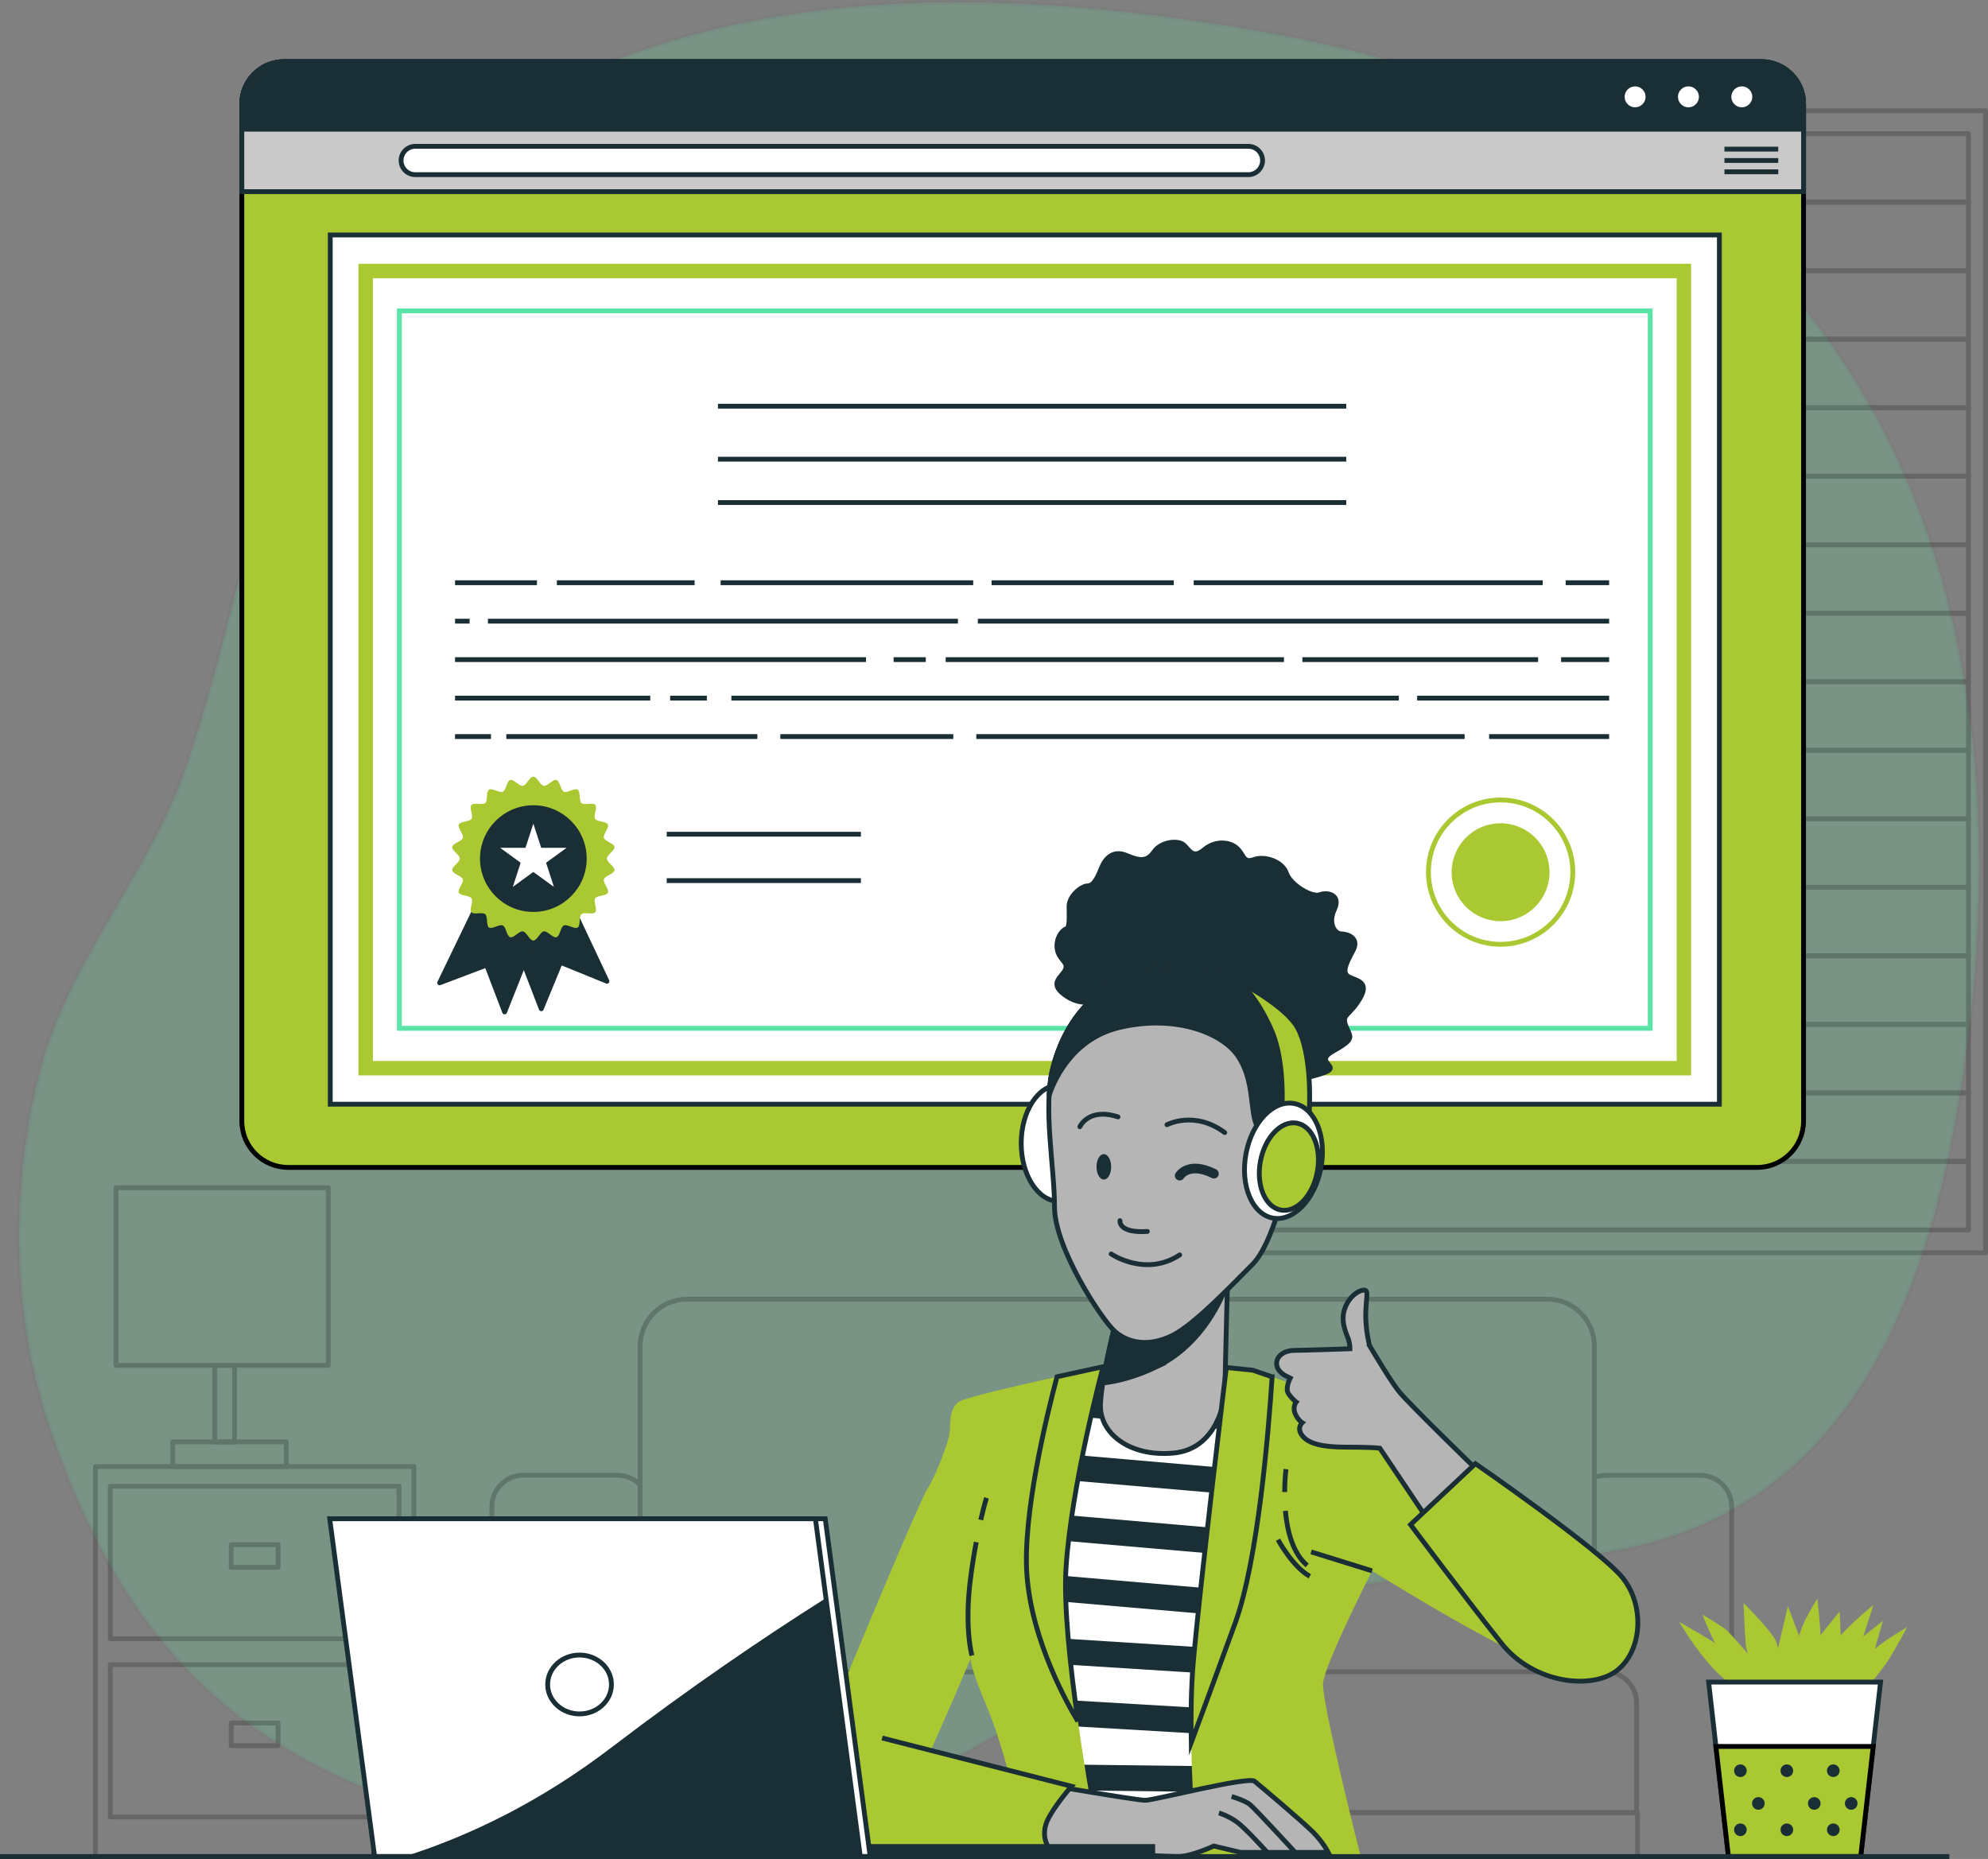 <?xml version="1.0" encoding="UTF-8"?>
<svg id="Layer_1" data-name="Layer 1" xmlns="http://www.w3.org/2000/svg" viewBox="0 0 412.59 385.84">
  <rect x="0" y="0" width="412.59" height="385.84" fill="#808080" stroke="none"/>
  <defs>
    <style>
      .cls-1 {
        fill: #c9c9c9;
      }

      .cls-1, .cls-2, .cls-3, .cls-4, .cls-5, .cls-6, .cls-7, .cls-8, .cls-9, .cls-10, .cls-11 {
        stroke-miterlimit: 10;
      }

      .cls-1, .cls-3, .cls-12, .cls-13, .cls-14, .cls-7, .cls-15, .cls-9, .cls-16, .cls-10, .cls-11 {
        stroke: #1a2e35;
      }

      .cls-2 {
        stroke: #5ae4a7;
      }

      .cls-2, .cls-17, .cls-12, .cls-13, .cls-6, .cls-7, .cls-8 {
        fill: none;
      }

      .cls-17, .cls-12, .cls-13, .cls-14, .cls-15, .cls-16 {
        stroke-linejoin: round;
      }

      .cls-17, .cls-4, .cls-5 {
        stroke: #000;
      }

      .cls-3, .cls-18, .cls-14 {
        fill: #1a2e35;
      }

      .cls-19, .cls-4, .cls-5, .cls-11 {
        fill: #a9c832;
      }

      .cls-19, .cls-20, .cls-18, .cls-21 {
        stroke-width: 0px;
      }

      .cls-22 {
        opacity: .2;
      }

      .cls-12 {
        stroke-width: 2px;
      }

      .cls-12, .cls-13, .cls-14, .cls-15, .cls-16 {
        stroke-linecap: round;
      }

      .cls-5 {
        opacity: .1;
      }

      .cls-20 {
        fill: #5ae4a7;
      }

      .cls-21, .cls-9, .cls-16 {
        fill: #fff;
      }

      .cls-6 {
        stroke-width: 3px;
      }

      .cls-6, .cls-8 {
        stroke: #a9c832;
      }

      .cls-15, .cls-10 {
        fill: #b5b5b5;
      }
    </style>
  </defs>
  <g class="cls-22">
    <path class="cls-20" d="m377.14,67.54c-9.94-13.12-22.3-24.5-37.38-33.44-24.15-14.31-51.39-22.97-78.95-27.74-87.21-15.09-135,.84-171.06,26.83-23.88,17.22-31.39,53.86-38.44,80.5-3.96,14.95-7.48,30.06-12.41,44.74-7.65,22.79-25.01,41.21-30.81,64.65-6.13,24.78-5.64,50.89,2.85,75.08,16.77,47.8,45.28,75.47,110.69,84.69,35.02,4.94,63.21-9.53,92.28-26.96,17.93-10.75,36.51-20.42,57.07-24.8,21.73-4.62,44.07-5.26,65.86-9.55,48.73-9.59,64.37-55.71,70.7-99.4,7.67-52.9,2.87-110.7-30.38-154.61Z"/>
    <path class="cls-5" d="m377.14,67.54c-9.94-13.12-22.3-24.5-37.38-33.44-24.15-14.31-51.39-22.97-78.95-27.74-87.21-15.09-135,.84-171.06,26.83-23.88,17.22-31.39,53.86-38.44,80.5-3.96,14.95-7.48,30.06-12.41,44.74-7.65,22.79-25.01,41.21-30.81,64.65-6.13,24.78-5.64,50.89,2.85,75.08,16.77,47.8,45.28,75.47,110.69,84.69,35.02,4.94,63.21-9.53,92.28-26.96,17.93-10.75,36.51-20.42,57.07-24.8,21.73-4.62,44.07-5.26,65.86-9.55,48.73-9.59,64.37-55.71,70.7-99.4,7.67-52.9,2.87-110.7-30.38-154.61Z"/>
  </g>
  <g class="cls-22">
    <polygon class="cls-17" points="408.54 27.73 241.43 27.73 235.51 41.96 408.54 41.96 408.54 27.73"/>
    <polygon class="cls-17" points="408.54 41.96 241.43 41.96 235.51 56.18 408.54 56.18 408.54 41.96"/>
    <polygon class="cls-17" points="408.54 56.18 241.43 56.18 235.51 70.4 408.54 70.4 408.54 56.18"/>
    <polygon class="cls-17" points="408.54 70.4 241.43 70.4 235.51 84.62 408.54 84.62 408.54 70.4"/>
    <polygon class="cls-17" points="408.54 84.62 241.43 84.62 235.51 98.84 408.54 98.84 408.54 84.62"/>
    <polygon class="cls-17" points="408.54 98.84 241.43 98.84 235.51 113.07 408.54 113.07 408.54 98.84"/>
    <polygon class="cls-17" points="408.54 113.07 241.43 113.07 235.51 127.29 408.54 127.29 408.54 113.07"/>
    <polygon class="cls-17" points="408.54 127.29 241.43 127.29 235.51 141.51 408.54 141.51 408.54 127.29"/>
    <polygon class="cls-17" points="408.54 141.51 241.43 141.51 235.51 155.73 408.54 155.73 408.54 141.51"/>
    <polygon class="cls-17" points="408.54 155.73 241.43 155.73 235.51 169.95 408.54 169.95 408.54 155.73"/>
    <polygon class="cls-17" points="408.54 169.95 241.43 169.95 235.51 184.17 408.54 184.17 408.54 169.95"/>
    <polygon class="cls-17" points="408.54 184.17 241.43 184.17 235.51 198.4 408.54 198.4 408.54 184.17"/>
    <polygon class="cls-17" points="408.54 198.4 241.43 198.4 235.51 212.62 408.54 212.62 408.54 198.4"/>
    <polygon class="cls-17" points="408.54 212.62 241.43 212.62 235.51 226.84 408.54 226.84 408.54 212.62"/>
    <polygon class="cls-17" points="408.54 226.84 241.43 226.84 235.51 241.06 408.54 241.06 408.54 226.84"/>
    <polygon class="cls-17" points="408.54 241.06 241.43 241.06 235.51 255.28 408.54 255.28 408.54 241.06"/>
    <rect class="cls-17" x="233.73" y="22.99" width="178.36" height="237.03"/>
  </g>
  <g class="cls-22">
    <g>
      <rect class="cls-17" x="22.88" y="345.51" width="59.93" height="31.63"/>
      <rect class="cls-17" x="47.98" y="357.63" width="9.73" height="4.71"/>
    </g>
    <g>
      <rect class="cls-17" x="19.81" y="304.4" width="66.08" height="80.94"/>
      <g>
        <rect class="cls-17" x="22.88" y="308.5" width="59.93" height="31.63"/>
        <rect class="cls-17" x="47.98" y="320.61" width="9.73" height="4.71"/>
      </g>
      <g>
        <rect class="cls-17" x="35.86" y="299.28" width="23.56" height="5.12"/>
        <rect class="cls-17" x="44.57" y="283.4" width="4.1" height="15.88"/>
        <rect class="cls-17" x="24.08" y="246.52" width="44.05" height="36.88"/>
      </g>
    </g>
  </g>
  <g class="cls-22">
    <path class="cls-17" d="m330.89,347.02v-67.63c0-5.37-4.35-9.72-9.72-9.72h-88.85v78.03"/>
    <path class="cls-17" d="m233.07,269.67h-90.5c-5.36,0-9.71,4.35-9.71,9.72v67.63"/>
    <path class="cls-17" d="m339.67,353.48v22.74h-107.31v-29.21h100.84c3.57,0,6.46,2.89,6.46,6.46Z"/>
    <path class="cls-17" d="m233.19,347.02h-102.65c-3.57,0-6.46,2.89-6.46,6.46v22.74h109.11"/>
    <polyline class="cls-17" points="124.08 385.78 124.08 376.23 339.85 376.23 339.85 385.78"/>
    <path class="cls-17" d="m132.86,308.21c-1.19-1.24-2.86-2.01-4.71-2.01h-19.54c-3.6,0-6.52,2.91-6.52,6.51v72.6"/>
    <path class="cls-17" d="m359.39,384.85v-72.13c0-3.6-2.92-6.51-6.51-6.51h-19.54c-.87,0-1.69.17-2.45.48"/>
  </g>
  <g>
    <g>
      <path class="cls-4" d="m374.31,21.56v211.12c0,5.32-4.31,9.63-9.63,9.63H59.82c-5.32,0-9.63-4.31-9.63-9.63V21.56c0-4.84,3.92-8.76,8.76-8.76h306.6c4.84,0,8.76,3.92,8.76,8.76Z"/>
      <g>
        <path class="cls-1" d="m374.31,21.56v18.22H50.19v-18.22c0-4.84,3.92-8.76,8.76-8.76h306.6c4.84,0,8.76,3.92,8.76,8.76Z"/>
        <path class="cls-9" d="m259.08,36.25H86.18c-1.62,0-2.94-1.32-2.94-2.94h0c0-1.62,1.32-2.94,2.94-2.94h172.91c1.62,0,2.94,1.32,2.94,2.94h0c0,1.62-1.32,2.94-2.94,2.94Z"/>
        <line class="cls-7" x1="357.89" y1="30.95" x2="369.06" y2="30.95"/>
        <line class="cls-7" x1="357.89" y1="33.31" x2="369.06" y2="33.31"/>
        <line class="cls-7" x1="357.89" y1="35.66" x2="369.06" y2="35.66"/>
      </g>
      <path class="cls-3" d="m374.31,21.56v5.26H50.19v-5.26c0-4.84,3.92-8.76,8.76-8.76h306.6c4.84,0,8.76,3.92,8.76,8.76Z"/>
      <path class="cls-9" d="m342.02,20.1c0-1.48-1.2-2.67-2.67-2.67s-2.67,1.2-2.67,2.67,1.2,2.67,2.67,2.67,2.67-1.2,2.67-2.67Z"/>
      <path class="cls-9" d="m353.09,20.1c0-1.48-1.2-2.67-2.67-2.67s-2.67,1.2-2.67,2.67,1.2,2.67,2.67,2.67,2.67-1.2,2.67-2.67Z"/>
      <path class="cls-9" d="m364.17,20.1c0-1.48-1.2-2.67-2.67-2.67s-2.67,1.2-2.67,2.67,1.2,2.67,2.67,2.67,2.67-1.2,2.67-2.67Z"/>
    </g>
    <g>
      <rect class="cls-9" x="68.54" y="48.77" width="288.3" height="180.42"/>
      <rect class="cls-6" x="75.89" y="56.25" width="273.59" height="165.46"/>
      <rect class="cls-2" x="82.88" y="64.52" width="259.61" height="148.92"/>
      <line class="cls-7" x1="149" y1="104.31" x2="279.4" y2="104.31"/>
      <line class="cls-7" x1="149" y1="95.31" x2="279.4" y2="95.31"/>
      <line class="cls-7" x1="149" y1="84.31" x2="279.4" y2="84.31"/>
      <g>
        <line class="cls-7" x1="324.94" y1="120.95" x2="333.96" y2="120.95"/>
        <line class="cls-7" x1="247.74" y1="120.95" x2="320.17" y2="120.95"/>
        <line class="cls-7" x1="205.8" y1="120.95" x2="243.61" y2="120.95"/>
        <line class="cls-7" x1="149.56" y1="120.95" x2="201.98" y2="120.95"/>
        <line class="cls-7" x1="115.57" y1="120.95" x2="144.16" y2="120.95"/>
        <line class="cls-7" x1="94.44" y1="120.95" x2="111.44" y2="120.95"/>
        <line class="cls-7" x1="202.94" y1="128.93" x2="333.96" y2="128.93"/>
        <line class="cls-7" x1="101.27" y1="128.93" x2="198.81" y2="128.93"/>
        <line class="cls-7" x1="94.44" y1="128.93" x2="97.46" y2="128.93"/>
        <line class="cls-7" x1="323.99" y1="136.91" x2="333.96" y2="136.91"/>
        <line class="cls-7" x1="270.29" y1="136.91" x2="319.22" y2="136.91"/>
        <line class="cls-7" x1="196.27" y1="136.91" x2="266.48" y2="136.91"/>
        <line class="cls-7" x1="185.46" y1="136.91" x2="192.14" y2="136.91"/>
        <line class="cls-7" x1="94.44" y1="136.91" x2="179.74" y2="136.91"/>
        <line class="cls-7" x1="294.12" y1="144.9" x2="333.96" y2="144.9"/>
        <line class="cls-7" x1="151.79" y1="144.9" x2="290.31" y2="144.9"/>
        <line class="cls-7" x1="139.08" y1="144.9" x2="146.7" y2="144.9"/>
        <line class="cls-7" x1="94.44" y1="144.9" x2="134.95" y2="144.9"/>
        <line class="cls-7" x1="309.05" y1="152.88" x2="333.96" y2="152.88"/>
        <line class="cls-7" x1="202.62" y1="152.88" x2="303.97" y2="152.88"/>
        <line class="cls-7" x1="161.95" y1="152.88" x2="197.85" y2="152.88"/>
        <line class="cls-7" x1="105.08" y1="152.88" x2="157.19" y2="152.88"/>
        <line class="cls-7" x1="94.44" y1="152.88" x2="101.9" y2="152.88"/>
      </g>
      <g>
        <polygon class="cls-14" points="104.11 188.05 112.34 209.39 116.31 199.74 125.97 203.67 116.53 183.63 104.11 188.05"/>
        <polygon class="cls-14" points="101.18 183.4 91.24 204 101 200.3 104.73 210.04 112.9 189.44 101.18 183.4"/>
        <path class="cls-19" d="m125.95,178.21c0-.78,1.69-1.67,1.58-2.42-.11-.77-1.98-1.15-2.2-1.88-.22-.74,1.15-2.07.83-2.77-.32-.7-2.22-.54-2.64-1.18-.42-.65.52-2.31.02-2.89-.5-.58-2.28.11-2.86-.39-.58-.5-.15-2.36-.79-2.78-.64-.41-2.16.75-2.86.43-.69-.32-.8-2.22-1.55-2.44-.73-.21-1.85,1.33-2.62,1.22-.75-.11-1.39-1.91-2.17-1.91s-1.42,1.8-2.17,1.91c-.77.11-1.89-1.43-2.62-1.22-.74.22-.85,2.12-1.55,2.44-.7.32-2.21-.84-2.86-.43-.65.42-.21,2.28-.79,2.78-.58.5-2.36-.19-2.86.39-.5.58.43,2.24.02,2.89-.41.64-2.32.48-2.64,1.18-.32.69,1.05,2.02.83,2.77-.21.73-2.09,1.11-2.2,1.88-.11.75,1.58,1.64,1.58,2.42s-1.69,1.67-1.58,2.42c.11.77,1.98,1.15,2.2,1.88.22.74-1.15,2.07-.83,2.77.32.7,2.22.54,2.64,1.18.42.65-.52,2.31-.02,2.89.5.58,2.28-.11,2.86.39.58.5.15,2.36.79,2.78.64.41,2.16-.75,2.86-.43.69.32.8,2.22,1.55,2.44.73.21,1.85-1.33,2.62-1.22.75.11,1.39,1.91,2.17,1.91s1.42-1.8,2.17-1.91c.77-.11,1.89,1.43,2.62,1.22.74-.22.85-2.12,1.55-2.44.7-.32,2.21.84,2.86.43.65-.42.21-2.28.79-2.78.58-.5,2.36.19,2.86-.39.5-.58-.43-2.24-.02-2.89.41-.64,2.32-.48,2.64-1.18.32-.69-1.05-2.02-.83-2.77.21-.73,2.09-1.11,2.2-1.88.11-.75-1.58-1.64-1.58-2.42Z"/>
        <circle class="cls-14" cx="110.69" cy="178.21" r="10.57"/>
        <polygon class="cls-21" points="110.69 170.96 112.32 175.97 117.59 175.97 113.33 179.07 114.96 184.08 110.69 180.98 106.43 184.08 108.06 179.07 103.79 175.97 109.06 175.97 110.69 170.96"/>
      </g>
      <line class="cls-7" x1="138.37" y1="173.15" x2="178.67" y2="173.15"/>
      <line class="cls-7" x1="138.37" y1="182.78" x2="178.67" y2="182.78"/>
      <circle class="cls-8" cx="311.44" cy="181.02" r="14.98"/>
      <circle class="cls-19" cx="311.44" cy="181.02" r="10.16" transform="translate(-31.52 70.82) rotate(-12.35)"/>
    </g>
  </g>
  <g>
    <g>
      <path class="cls-19" d="m360.77,349.57s-3.07-5.26-4.6-8.1-2.85-6.35-2.85-6.35c0,0,3.72,2.19,4.82,3.07s5.69,6.35,5.69,6.35l1.31-1.53-1.53-5.04,5.04,5.69,2.41-10.29,3.72,9.85,7.01-8.76.44,8.76,8.54-6.79-3.07,10.73-3.28,4.6h-23.43l-.22-2.19Z"/>
      <path class="cls-19" d="m359.45,349.57s-1.97-.88-5.26-4.82-5.69-8.1-5.69-8.1c0,0,7.45,4.16,10.07,6.13s6.13,6.35,6.13,6.35c0,0-2.19-5.47-2.41-8.1s-.44-8.32-.44-8.32c0,0,6.35,6.35,6.79,8.1s2.85,7.66,2.85,7.66c0,0,1.31-4.82,1.75-8.1s3.94-8.54,3.94-8.54c0,0,.44,3.72.66,7.45s-1.97,10.73-1.97,10.73c0,0,2.85-6.79,5.69-10.07s7.23-6.79,7.23-6.79c0,0-2.19,6.79-3.07,9.85s-3.28,6.79-3.28,6.79c0,0,4.38-5.47,6.57-7.45s6.79-4.6,6.79-4.6c0,0-2.41,4.6-4.16,7.23s-5.26,6.57-5.26,6.57h-26.94v-1.97Z"/>
    </g>
    <polygon class="cls-9" points="390.29 349.13 388.77 362.49 386.17 385.34 358.72 385.34 356.12 362.49 354.61 349.13 390.29 349.13"/>
    <polygon class="cls-4" points="388.77 362.49 386.17 385.34 358.72 385.34 356.12 362.49 388.77 362.49"/>
    <circle class="cls-18" cx="361.2" cy="367.53" r="1.31"/>
    <circle class="cls-18" cx="370.84" cy="367.53" r="1.31"/>
    <circle class="cls-18" cx="364.93" cy="374.32" r="1.31"/>
    <circle class="cls-18" cx="376.53" cy="374.32" r="1.31"/>
    <circle class="cls-18" cx="384.2" cy="374.32" r="1.31"/>
    <circle class="cls-18" cx="380.48" cy="367.53" r="1.31"/>
    <circle class="cls-18" cx="361.2" cy="379.79" r="1.31"/>
    <circle class="cls-18" cx="370.84" cy="379.79" r="1.31"/>
    <circle class="cls-18" cx="380.48" cy="379.79" r="1.31"/>
  </g>
  <g>
    <path class="cls-16" d="m227.76,237.3c-.02,6.68-3.57,12.08-7.94,12.07-4.37-.01-7.9-5.43-7.88-12.11s3.57-12.08,7.94-12.07c4.37.01,7.9,5.43,7.88,12.11Z"/>
    <path class="cls-14" d="m229.8,207.04s-4.27,2.44-8.33-.2c-4.06-2.64-1.22-3.86-.41-5.49.81-1.63-1.22-2.03-1.63-4.27s1.02-4.06,1.83-4.27c.81-.2.61-2.44.61-4.67s2.64-4.27,3.86-4.27,2.03-1.63,2.84-3.66c.81-2.03,2.44-3.86,5.28-2.64,2.84,1.22,4.27,1.22,5.69-.81,1.42-2.03,4.88-2.44,6.1-1.42,1.22,1.02,1.83,3.05,4.27,1.02,2.44-2.03,5.49-1.63,6.91-.2,1.42,1.42,1.22,3.05,3.45,2.24s5.89.41,6.71,2.84,5.28,5.08,6.91,4.47c1.63-.61,4.47,0,3.05,3.05-1.42,3.05.2,5.08,1.42,5.08s3.86.81,2.44,3.45c-1.42,2.64-2.44,4.67-.81,5.49,1.63.81,4.27,1.02,2.24,4.47-2.03,3.45-3.66,3.25-3.05,5.28.61,2.03,1.83,2.64,0,4.06-1.83,1.42-4.06,2.03-4.06,3.25s2.44,1.83-.41,2.84c-2.84,1.02-5.08,1.22-5.08,1.22,0,0-4.06-10.97-15.65-14.63-11.58-3.66-18.29-3.25-20.93-1.83s-3.25-.41-3.25-.41Z"/>
    <path class="cls-9" d="m233.89,281.53l-14.85,6.87s-7.7,42.62-7.15,54.45c.55,11.82,7.15,41.25,7.15,41.25h35.75s-5.5-36.02-2.75-48.95c2.75-12.92,9.35-48.4,9.35-48.4,0,0-11-3.02-14.3-3.57-3.3-.55-13.2-1.65-13.2-1.65Z"/>
    <path class="cls-18" d="m216.81,301.44l41.15,3.56c-.33,1.72-.66,3.49-1.01,5.28l-41-3.54c.29-1.84.58-3.62.86-5.3Zm35.23,33.71c.32-1.49.68-3.27,1.09-5.27l-40-3.46c-.23,1.84-.43,3.62-.61,5.32l39.52,3.42s0,0,0,0Zm3.53-17.71l-40.73-3.52c-.26,1.76-.52,3.54-.77,5.3l40.47,3.5c.34-1.71.68-3.48,1.03-5.28Zm-43.67,22.1c-.05,1.27-.06,2.38-.01,3.31.03.64.08,1.33.14,2.06l39.26,2.49c-.03-1.88-.03-3.68.03-5.36l-39.42-2.5Zm7.38-51.26l-.24.11s-.35,1.96-.9,5.16l41.31,3.57c.37-1.98.71-3.77.99-5.28l-41.15-3.56Zm33.31,78.33l-37.26-.43c.35,1.85.71,3.65,1.05,5.36l36.8.42c-.2-1.69-.4-3.49-.59-5.36Zm-38.78-8.83l38.17,2.24c-.15-1.79-.28-3.59-.39-5.38l-38.64-2.27c.26,1.74.55,3.56.87,5.41Z"/>
    <g>
      <path class="cls-10" d="m231.69,273.83s-3.02,11.55-3.3,17.6c-.27,6.05,6.05,11,15.12,10.17,9.07-.82,10.72-10.72,10.72-13.2s.55-23.37.55-23.37c0,0-4.4,3.85-9.62,7.15-5.22,3.3-13.47,1.65-13.47,1.65Z"/>
      <path class="cls-3" d="m239.94,283.73c8.59-4.12,12.87-12.2,14.81-17.34.02-.86.04-1.36.04-1.36,0,0-4.4,3.85-9.62,7.15-5.22,3.3-13.47,1.65-13.47,1.65,0,0-1.89,7.22-2.82,13.23,3.13-.36,6.86-1.32,11.07-3.33Z"/>
    </g>
    <g>
      <path class="cls-15" d="m269.39,229.68s-.35-12.2-4.88-19.17c-4.53-6.97-14.08-11.24-24.74-9.41-13.22,2.28-19.17,12.2-21.26,20.56-2.09,8.36.35,20.56.35,28.92s9.76,23.35,12.55,25.79,7.09,3.25,12.01.76c4.51-2.29,11.93-10.1,16.46-14.63s7.23-17.99,7.92-21.13c.7-3.14,1.6-11.7,1.6-11.7Z"/>
      <path class="cls-13" d="m232.44,253.36s-.41,2.64,5.69,2.24"/>
      <path class="cls-13" d="m230.61,260.27s7.11,4.88,14.22.2"/>
      <path class="cls-12" d="m244.83,244.02s1.83-3.05,7.11-.41"/>
      <path class="cls-18" d="m230.61,242.19c0,1.46-.68,2.64-1.52,2.64s-1.52-1.18-1.52-2.64.68-2.64,1.52-2.64,1.52,1.18,1.52,2.64Z"/>
      <path class="cls-13" d="m224.11,233.86s1.83-4.06,7.92-2.03"/>
      <path class="cls-13" d="m242.19,233.45s5.69-3.05,11.99,1.63"/>
      <path class="cls-14" d="m239.77,201.11c-13.22,2.28-19.17,12.2-21.26,20.56-.44,1.74-.67,3.65-.77,5.66.69-2.13,4.23-11.47,14.29-13.99,11.38-2.84,21.33.81,24.79,5.69,3.45,4.88,2.64,11.18,3.86,14.22.77,1.93,4.65,4.84,7.38,6.72.64-3.74,1.33-10.28,1.33-10.28,0,0-.35-12.2-4.88-19.17-4.53-6.97-14.08-11.24-24.74-9.41Z"/>
    </g>
    <path class="cls-11" d="m265.96,231.83s1.02-10.77-2.03-17.88c-3.05-7.11-6.71-10.16-6.71-10.16,0,0,8.53,4.47,11.58,8.74,3.05,4.27,3.45,14.63,2.64,21.74l-6.3-1.02.81-1.42Z"/>
    <path class="cls-16" d="m274.15,242.39c-1.23,6.56-5.7,11.23-10,10.43-4.3-.8-6.78-6.77-5.56-13.34s5.7-11.23,10-10.43c4.3.8,6.78,6.77,5.56,13.34Z"/>
    <path class="cls-11" d="m273.39,243.24c-.93,4.98-4.33,8.52-7.58,7.91-3.26-.61-5.15-5.14-4.22-10.12.93-4.98,4.33-8.52,7.58-7.91,3.26.61,5.15,5.14,4.22,10.12Z"/>
    <g>
      <path class="cls-19" d="m223.72,357.3c2.05,14.54,4.57,27.58,4.57,27.58h-15.02s-3.84-19.8-8.52-30.8c-2.66-6.25-3.27-8.78-3.31-9.79-2.05,4.87-14.76,34.9-17.04,35.91-2.48,1.1-11.55-.83-14.86-1.93-3.29-1.1-3.57-5.77-3.02-7.7.55-1.93,23.64-57.75,25.84-61.32,2.2-3.58,4.4-9.9,4.68-11.55.28-1.65-.28-5.5,2.2-6.87,1.5-.83,12.03-3.27,20.13-5.07,5.31-1.18,9.57-2.08,9.57-2.08,0,0-6.6,24.48-7.7,41.8-.49,7.68.84,20.23,2.48,31.81t0,0Z"/>
      <path class="cls-11" d="m223.72,357.29c-1.9-3.12-9.57-16.47-10.59-30.37-.92-12.47,4.06-32.94,6.24-41.16,5.31-1.18,9.57-2.08,9.57-2.08,0,0-6.6,24.48-7.7,41.8-.49,7.68.84,20.23,2.48,31.81Z"/>
      <path class="cls-7" d="m203.55,315.47c.68-2.97,1.19-4.57,1.19-4.57"/>
      <path class="cls-7" d="m201.72,343.63s-1.65-5.77-.27-16.22c.36-2.76.76-5.21,1.16-7.32"/>
    </g>
    <g>
      <path class="cls-19" d="m322.71,346.04c-6.33-.28-37.95-19.98-37.95-19.98,0,0-9.9,19.42-10.18,23.36-.28,3.94,7.7,35.46,7.7,35.46h-33.82s-1.03-11.06-1.24-23.19c-.1-5.6-.02-11.43.41-16.49,1.38-16.04,6.87-61.36,6.87-61.36l5.5.56s1.57.52,4,1.37c6.51,2.27,19.26,6.89,24.87,10.17,7.7,4.5,18.42,11.83,23.65,15.2,5.22,3.37,17.6,10.97,20.07,21.11,2.48,10.13-3.58,14.07-9.9,13.79Z"/>
      <path class="cls-7" d="m264.02,285.77c-.74,11.27-2.93,38.1-7.66,51.08-4.52,12.41-7.76,21.16-9.13,24.84-.1-5.6-.02-11.43.41-16.49,1.38-16.04,6.87-61.36,6.87-61.36l5.5.56s1.57.52,4,1.37Z"/>
      <line class="cls-7" x1="284.76" y1="326.05" x2="272.11" y2="322.11"/>
      <path class="cls-7" d="m266.77,313.59c.37,4.16,1.52,8.8,4.52,11.33"/>
      <path class="cls-7" d="m266.89,304.94s-.26,1.98-.27,4.75"/>
      <path class="cls-7" d="m265.24,319.58s3.02,5.63,6.6,7.6"/>
    </g>
    <path class="cls-10" d="m284.23,279.27s-.79-2.93-.79-6.31.79-5.3-.45-5.19-3.38,1.69-4.06,4.4.79,5.19,1.01,6.09c.23.9.23,1.69.23,1.69,0,0-9.81.34-11.61.34s-3.61,1.01-3.61,2.71,1.92,2.59,1.92,2.59l.9.45s-1.13,2.14-.34,3.27c.79,1.13,1.58,1.69,1.58,1.69,0,0-.79,1.01-.23,2.37s1.47,1.92,1.47,1.92c0,0-1.47,1.35.45,3.16,1.92,1.8,6.09,1.92,9.02,1.92s5.41.11,5.41.11l1.24.11,10.37,15.45,9.81-10.94s-14.43-13.98-16.35-16.46c-1.92-2.48-5.98-9.36-5.98-9.36Z"/>
    <path class="cls-11" d="m306.21,303.8l-13.47,12.65s12.37,16.5,18.97,24.75c6.6,8.25,18.7,9.62,23.92,5.5s5.77-13.47,1.1-19.25c-4.67-5.77-30.52-23.65-30.52-23.65Z"/>
    <g>
      <path class="cls-10" d="m216.05,370.24s19.78,3.43,21.63,3.43,21.36-5.01,22.68-3.96c1.32,1.06,10.02,8.44,12.13,10.55,2.11,2.11,3.17,4.22,3.17,4.22h-18.2l-5.54-1.32s-4.69,2.18-7.33,2.18-11.46-.51-11.46-.51l-15.54-.25s-5.23-8.8-1.54-14.33Z"/>
      <path class="cls-7" d="m263,384.48s-4.48-5.01-6.33-6.33c-1.85-1.32-3.69-1.85-3.69-1.85"/>
      <path class="cls-7" d="m269.06,384.75s-8.7-9.5-9.76-10.29c-1.06-.79-3.69-1.58-3.69-1.58"/>
      <path class="cls-11" d="m172.79,361.27s-7.91,6.33-9.23,10.55c-1.32,4.22.53,9.23,4.75,10.81,4.22,1.58,51.32,2.45,51.32,2.45-.77.36-4.22-2.88-2.26-7.2,1.33-2.92,5.01-7.12,5.01-7.12l-39.3-10.02"/>
    </g>
  </g>
  <g>
    <rect class="cls-3" x="77.61" y="383.26" width="161.63" height="2.08"/>
    <g>
      <polygon class="cls-9" points="180.6 385.34 79.8 385.34 70.48 315.24 171.27 315.24 180.6 385.34"/>
      <polygon class="cls-9" points="178.55 385.34 77.75 385.34 68.43 315.24 169.23 315.24 178.55 385.34"/>
      <path class="cls-3" d="m85.55,385.34h92.69l-7.04-52.91c-12.41,7.85-27.52,18.09-43.99,30.67-14.84,11.34-29.24,18.16-41.67,22.25Z"/>
      <ellipse class="cls-9" cx="120.28" cy="349.63" rx="6.62" ry="6.11"/>
    </g>
  </g>
  <line class="cls-7" y1="385.34" x2="404.57" y2="385.34"/>
</svg>